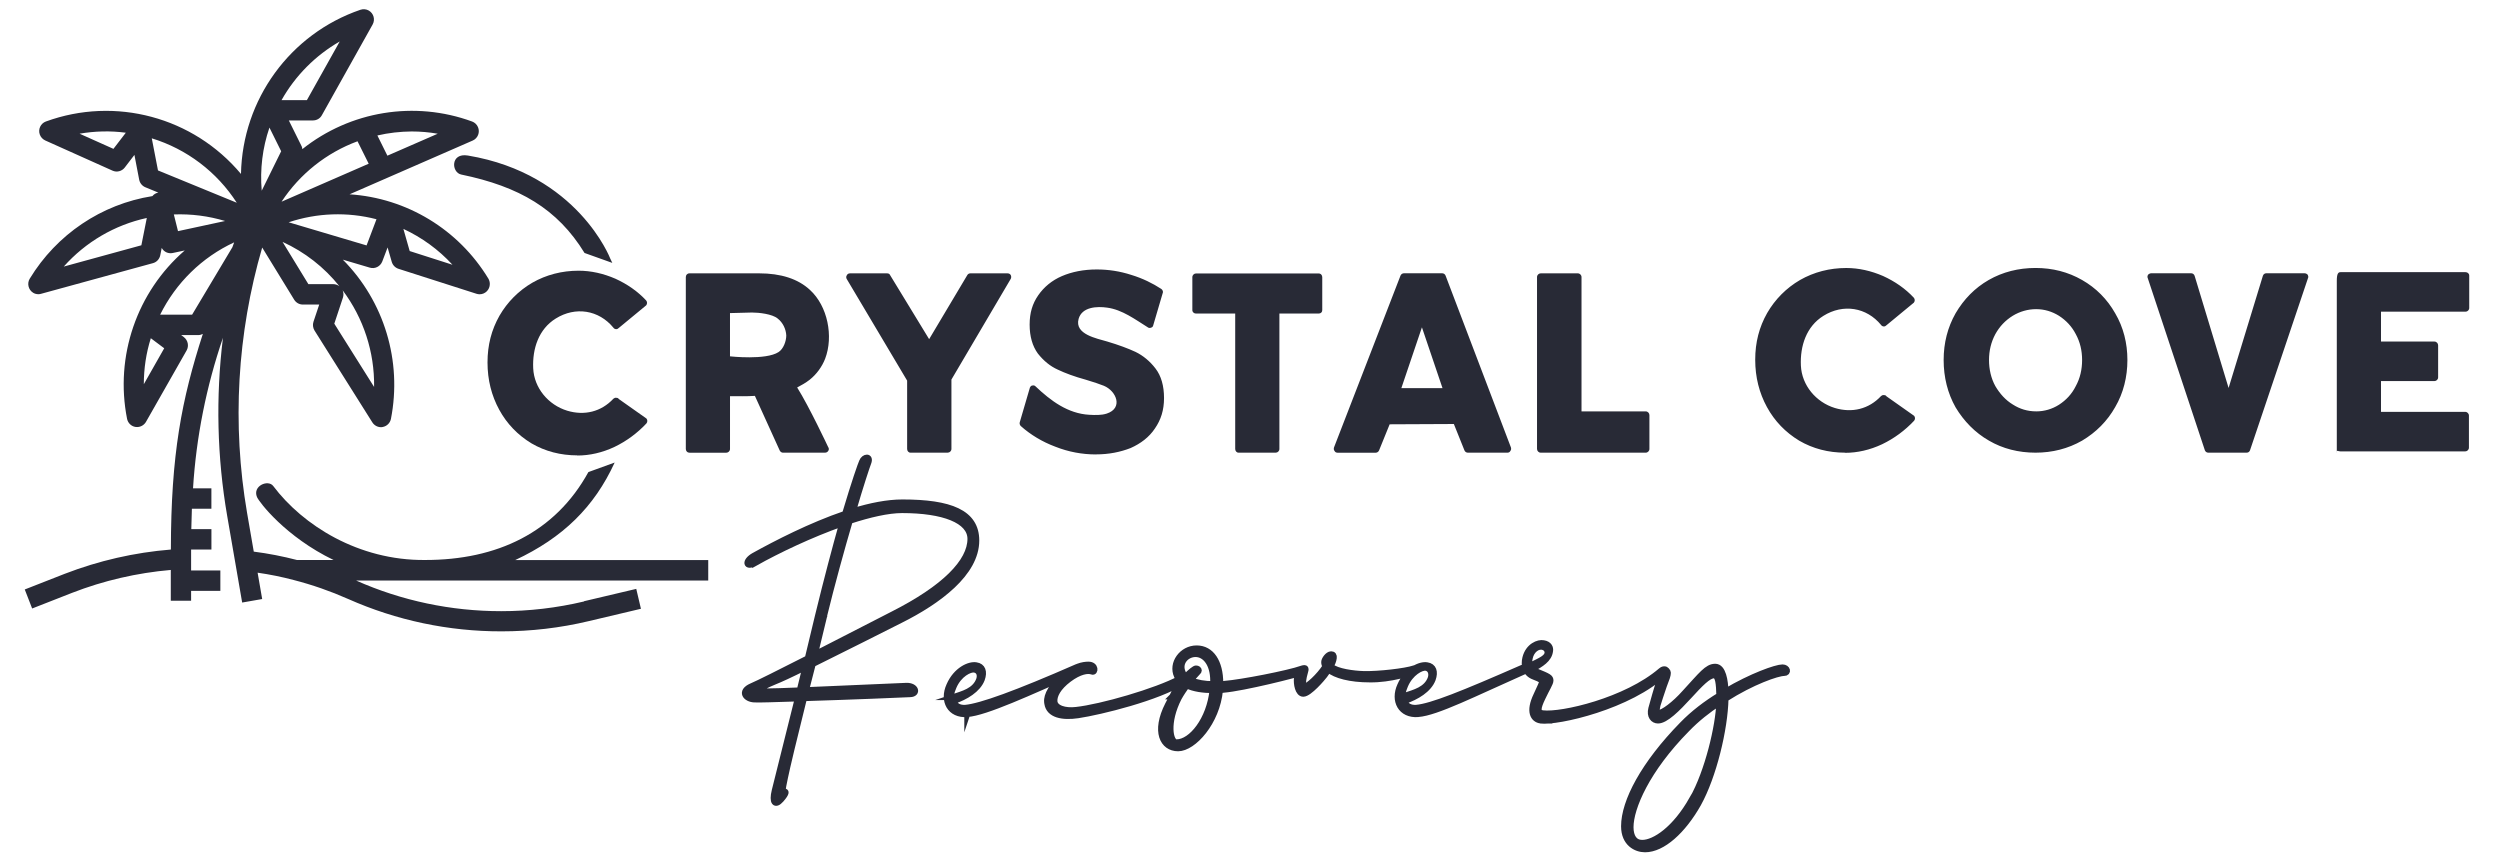 <?xml version="1.0" encoding="UTF-8"?>
<svg id="Layer_1" xmlns="http://www.w3.org/2000/svg" version="1.1" viewBox="0 0 297 102">
  <!-- Generator: Adobe Illustrator 29.3.1, SVG Export Plug-In . SVG Version: 2.1.0 Build 151)  -->
  <defs>
    <style>
      .st0, .st1 {
        fill: #282a36;
      }

      .st1 {
        stroke: #282a36;
        stroke-miterlimit: 10;
        stroke-width: .7px;
      }
    </style>
  </defs>
  <path class="st1" d="M89.695,66.883c-1.113.631-1.269-.235-.117-.878,2.655-1.47,6.731-3.571,10.812-4.962,1.151-3.861,1.854-5.84,2.014-6.197.235-.631,1.074-.71.758.117-.156.392-.914,2.665-1.816,5.761,2.054-.631,4.076-1.038,5.857-1.038,5.661,0,8.784,1.195,8.784,4.527,0,3.9-4.548,7.231-9.018,9.465-1.933.999-6.732,3.374-10.406,5.213l-.796,3.096,11.908-.514c1.152-.039,1.425.956.473.999-.629.039-7.399.314-12.627.474-1.152,4.605-2.054,8.387-2.261,9.426-.351,1.666-.351,1.826-.117,1.705.234-.118.391.078-.351.917-.707.799-1.113.352-.757-1.078l2.733-10.935c-2.573.079-4.822.157-5.15.118-1.031-.039-1.776-.956-.312-1.588.757-.313,3.358-1.626,6.653-3.296l1.191-4.962c1.113-4.566,2.093-8.231,2.889-11.053-3.725,1.313-7.633,3.175-10.327,4.688v-.012s-.015.004-.015.004ZM97.89,73.276l-1.074,4.448,9.215-4.727c6.207-3.136,9.253-6.275,9.253-8.979,0-2.191-3.202-3.414-8.118-3.414-1.659,0-3.88.513-6.207,1.274-.992,3.375-2.132,7.51-3.085,11.405l.012-.012.004.004ZM95.001,82.016l.668-2.744c-1.659.839-3.046,1.47-3.647,1.705-2.015.839-2.261,1.156-.757,1.156.391,0,1.933-.039,3.725-.118h.012ZM114.909,84.838c-2.053.157-2.967-1.587-2.132-3.414.797-1.827,2.378-2.548,3.202-2.391.758.118.992.76.668,1.666-.473,1.234-1.933,2.101-3.358,2.587.156.553.668.839,1.386.8,1.815-.157,6.11-1.711,13.27-4.851.512-.235.629.275.313.392-6.013,2.665-11.178,5.047-13.349,5.204v.008ZM113.211,82.82c1.152-.392,2.645-.719,3.123-2.134.169-.606-.077-1.048-.569-1.132-.534-.105-1.846.542-2.476,2.036-.63,1.494-.078,1.23-.078,1.23ZM124.392,83.415c-.087-.857.571-1.991,1.992-3.186,1.269-1.078,2.261-1.274,2.928-1.274.914,0,.836.999.43.839-.511-.196-1.503-.039-2.772.917-1.269.956-1.738,1.905-1.699,2.587.039.839,1.269,1.195,2.574,1.038,2.928-.313,9.533-2.204,12.329-3.713l.39.353c-2.967,1.905-9.807,3.595-12.501,3.999-1.854.274-3.436-.039-3.646-1.391l-.025-.169v0h0ZM139.261,82.737c.312-.67.707-1.274,1.074-1.744-.196-.196-.391-.392-.512-.67-.707-1.509.59-3.296,2.339-3.296s2.811,1.627,2.811,4.135v.117c.156,0,.312,0,.512-.039,1.975-.157,7.527-1.227,9.19-1.819.274-.117.469.314.274.392-.875.353-7.255,1.936-9.582,2.132-.156.039-.312.039-.429.039-.352,3.821-3.163,6.918-4.978,6.918-1.816,0-2.85-1.977-1.206-5.193l.511-.976-.004.004h0ZM139.768,88.185c1.777,0,3.921-2.704,4.276-6.196-1.074,0-2.222-.157-3.046-.553-.312.435-.667.956-.952,1.47-1.503,2.939-1.031,5.291-.274,5.291v-.012s-.004,0-.004,0ZM142.424,79.68c0,.078-.434.474-.953,1.117.706.314,1.659.474,2.655.474v-.392c0-2.062-.992-3.175-2.093-3.175s-2.054,1.039-1.503,2.23c.078.196.195.313.312.474.59-.631,1.109-.999,1.23-.999.234,0,.352.118.352.274v-.004h0ZM154.972,81.585c.352,0,1.738-1.234,2.495-2.43-.117-.157-.156-.314-.156-.514,0-.274.433-.917.835-.917.235,0,.352.157.313.435-.039.353-.195.67-.352.999.707.631,2.694.878,3.92.917,1.738.039,4.936-.321,5.97-.678,1.241-.416.117.281-.199.442-.157.078-2.608.918-5.064.879-2.339,0-4.076-.474-4.9-1.156l-.472.67c-.235.314-1.816,2.191-2.534,2.191-.629,0-.836-1.195-.758-1.866.039-.552.352-1.195.875-1.195.312,0,.117.314-.039.999-.156.682-.117,1.235.078,1.235l-.012-.012h0ZM168.474,84.838c-2.054.157-2.968-1.587-2.132-3.414.796-1.827,2.378-2.548,3.201-2.391.758.118.992.76.668,1.666-.468,1.234-1.933,2.101-3.358,2.587.156.553.668.839,1.386.8,1.816-.157,5.49-1.634,12.651-4.774.511-.235.628.275.312.392-6.013,2.665-10.558,4.97-12.728,5.127v.008ZM183.033,85.598c-.875-.117-1.464-1.038-.511-3.018.39-.878.667-1.392.667-1.587,0-.157-.117-.274-.952-.592-1.074-.392-1.23-1.43-1.031-2.23.351-1.431,1.565-1.885,2.154-1.763.705.108.846.577.795.902-.117,1.039-1.089,1.585-2.147,2.189.078.079.377.232.533.271,1.464.592,1.659.71,1.659,1.078,0,.314-.433.956-.952,2.062-.59,1.234-.629,1.744.039,1.826,2.221.274,9.89-1.486,14.048-5.068.39-.353.874-.078.511.235-4.197,4.017-12.833,5.973-14.844,5.699h.039l-.008-.004h0ZM181.736,78.179c-.13.651-.083.559.105.865,1.207-.594,1.991-.906,2.003-1.518,0,0,.029-.462-.478-.643-.678-.235-1.446.367-1.63,1.296ZM203.621,80.233c-.668,0-1.621.999-2.968,2.469-1.386,1.509-2.772,2.9-3.685,2.9-.551,0-1.031-.513-.797-1.431.274-.999.629-2.269.914-3.096.312-1.039.117-1.47.511-1.548.391-.039.551.274.551.392,0,.313-.117.631-.473,1.548-.273.799-.667,1.983-.757,2.308-.156.67-.117.917.156.917.469,0,1.855-.999,3.085-2.391,1.975-2.14,2.655-3.096,3.607-3.096.953,0,1.191,1.705,1.23,2.94,3.085-1.827,6.013-2.861,6.77-2.861.59,0,.758.67.196.67-.797,0-3.803,1.038-6.966,3.057-.078,3.621-1.425,9.214-3.24,12.483-1.816,3.218-4.237,5.408-6.325,5.408-1.074,0-2.496-.709-2.496-2.743,0-2.94,2.339-7.388,6.927-12.076,1.308-1.352,2.85-2.508,4.392-3.453-.039-1.391-.117-2.391-.628-2.391v-.012l-.004.004h0ZM201.044,94.93c1.855-3.257,3.123-8.74,3.202-11.445-1.347.878-2.655,1.905-3.842,3.135-4.783,4.844-6.692,9.371-6.692,11.645,0,1.156.468,1.865,1.386,1.865,1.464,0,3.919-1.626,5.934-5.212l.012.012ZM166.854,82.664c1.152-.392,2.645-.719,3.124-2.134.168-.606-.078-1.107-.569-1.191-.535-.105-1.847.6-2.477,2.095-.63,1.494-.078,1.23-.078,1.23h0Z"/>
  <path class="st0" d="M68.6,54.099c-1.995,0-3.83-.477-5.458-1.427-1.628-.986-2.92-2.321-3.83-3.988-.914-1.671-1.396-3.547-1.396-5.623s.475-3.883,1.421-5.554c.946-1.635,2.274-2.97,3.902-3.92,1.663-.95,3.531-1.427,5.494-1.427,1.488,0,2.956.337,4.373.95,1.421.649,2.641,1.495,3.659,2.585.139.172.139.405,0,.581l-3.22,2.657c-.103.104-.208.172-.335.172-.128,0-.275-.068-.335-.172-1.732-2.112-4.512-2.553-6.854-1.09-2.031,1.262-2.781,3.583-2.677,5.903.104,2.353,1.799,4.36,4.038,5.045,2.031.614,4.037.14,5.494-1.427.103-.068.208-.14.335-.104.14,0,.243.036.299.14l3.288,2.32c.14.173.14.405,0,.581-1.085,1.158-2.378,2.112-3.798,2.793-1.452.685-2.956,1.022-4.409,1.022l.012-.012v-.008h0Z"/>
  <path class="st0" d="M81.914,53.778c-.275,0-.439-.208-.439-.441v-20.423c0-.245.171-.441.439-.441h8.275c2.573,0,4.616.649,6.036,1.972,2.099,1.912,2.817,5.518,1.8,8.176-.371.95-1.017,1.843-1.835,2.493-.475.373-.981.649-1.488.918,1.452,2.32,3.659,7.03,3.659,7.03.036.068.104.172.104.276,0,.245-.208.441-.439.441h-5.019c-.139,0-.299-.104-.371-.244l-2.956-6.505c-1.049.068-1.871.036-2.956.036v6.276c0,.245-.208.441-.439.441h-4.373l.004-.004h0ZM86.726,42.333s4.269.477,5.769-.509c.579-.373.914-1.298.914-1.972-.036-.753-.403-1.531-1.017-2.008-.646-.545-2.238-.717-3.06-.717l-2.609.068v5.15-.012s.004,0,.004,0ZM108.17,53.778c-.243,0-.403-.208-.403-.441v-8.119l-7.189-12.095c-.068-.141-.068-.3.036-.441.067-.14.207-.208.371-.208h4.408c.172,0,.3.068.371.244l4.617,7.574,4.512-7.574c.068-.14.207-.244.371-.244h4.445c.139,0,.299.068.37.208.068.14.068.3,0,.441l-7.049,11.967v8.244c0,.245-.208.441-.439.441h-4.409s-.012.004-.012.004ZM130.19,53.987c-1.628,0-3.256-.301-4.812-.918-1.56-.581-2.956-1.427-4.11-2.457-.139-.141-.171-.337-.103-.509l1.189-4.06c.068-.141.171-.245.299-.245.14-.036.275,0,.371.104,1.799,1.703,3.83,3.234,6.383,3.374.683.036,1.421.068,2.067-.14,1.995-.649,1.153-2.689-.335-3.306-.507-.208-1.225-.441-2.135-.717-1.36-.373-2.481-.79-3.323-1.194-.914-.405-1.696-1.054-2.378-1.912-.646-.882-.982-2.04-.982-3.442s.336-2.493,1.018-3.479,1.628-1.776,2.817-2.285c1.188-.509,2.573-.789,4.141-.789,1.396,0,2.745.208,4.11.649,1.328.405,2.517.986,3.566,1.671.172.14.244.337.14.545l-1.121,3.815c-.036.141-.14.208-.276.244-.103.036-.243.036-.335-.036-1.524-.95-3.06-2.112-4.847-2.352-1.189-.172-2.988-.104-3.395,1.334-.507,1.844,2.17,2.321,3.395,2.689,1.36.405,2.481.822,3.359,1.23.914.441,1.732,1.126,2.378,1.972.682.882,1.017,2.076,1.017,3.515s-.371,2.585-1.085,3.619c-.682,1.022-1.664,1.776-2.884,2.321-1.225.477-2.574.753-4.11.753l-.012.012-.007-.008v.001h0ZM147.145,53.778c-.243,0-.403-.208-.403-.441v-16.086h-4.652c-.243,0-.439-.172-.439-.405v-3.92c0-.245.208-.441.439-.441h14.555c.275,0,.439.208.439.441v3.92c0,.244-.172.405-.439.405h-4.652v16.086c0,.245-.208.441-.439.441h-4.409ZM158.879,53.778c-.139,0-.275-.068-.335-.208-.104-.104-.104-.277-.068-.405l7.904-20.423c.068-.172.243-.277.403-.277h4.548c.172,0,.336.104.403.277l7.768,20.423c.036.14.036.277-.068.405-.067.14-.207.208-.335.208h-4.719c-.172,0-.335-.104-.404-.276l-1.256-3.13-7.628.036-1.257,3.098c-.068.173-.244.277-.403.277h-4.549l-.004-.004h0ZM166.487,46.112h4.884l-2.446-7.226-2.445,7.226h.012-.005,0ZM183.037,53.778c-.244,0-.439-.208-.439-.441v-20.423c0-.245.207-.441.439-.441h4.408c.244,0,.439.208.439.441v15.958h7.628c.244,0,.439.209.439.441v4.024c0,.245-.207.441-.439.441h-12.487.012ZM219.203,53.778c-1.995,0-3.83-.477-5.458-1.427-1.627-.986-2.92-2.321-3.83-3.988-.914-1.671-1.396-3.547-1.396-5.623s.474-3.883,1.42-5.554c.946-1.635,2.274-2.97,3.902-3.92,1.664-.95,3.531-1.427,5.494-1.427,1.488,0,2.952.337,4.373.95,1.42.649,2.641,1.495,3.658,2.585.139.172.139.405,0,.581l-3.22,2.657c-.103.104-.207.172-.335.172-.127,0-.275-.068-.335-.172-1.731-2.112-4.512-2.553-6.854-1.09-2.031,1.262-2.781,3.583-2.677,5.903.104,2.353,1.799,4.36,4.037,5.045,2.031.614,4.038.141,5.494-1.426.104-.068.208-.141.335-.104.14,0,.244.036.299.14l3.288,2.32c.14.173.14.405,0,.581-1.085,1.158-2.378,2.112-3.798,2.793-1.453.685-2.957,1.022-4.409,1.022l.012-.012v-.008h0ZM241.825,53.778c-2.031,0-3.902-.477-5.53-1.427-1.66-.95-2.988-2.321-3.97-3.956-.945-1.671-1.42-3.583-1.42-5.623s.475-3.883,1.42-5.555c.982-1.671,2.275-3.002,3.934-3.955,1.664-.95,3.531-1.427,5.562-1.427s3.866.477,5.529,1.427c1.664.95,2.989,2.284,3.934,3.955.982,1.671,1.452,3.551,1.452,5.555s-.474,3.92-1.452,5.591c-.945,1.671-2.274,3.002-3.934,3.988-1.663.95-3.53,1.427-5.529,1.427h.004ZM241.892,48.873c.982,0,1.904-.276,2.714-.789.841-.545,1.524-1.262,1.998-2.216.507-.918.75-1.972.75-3.098s-.243-2.144-.75-3.074c-.474-.918-1.152-1.635-1.998-2.18-.818-.509-1.732-.789-2.714-.789-.981,0-1.939.276-2.781.789-.877.545-1.556,1.262-2.066,2.18-.507.95-.75,1.972-.75,3.074s.243,2.18.75,3.098c.542.918,1.225,1.671,2.066,2.18.842.545,1.768.822,2.781.822,0,0,0,.004,0,.004ZM262.344,53.778c-.172,0-.336-.104-.403-.276l-6.787-20.459c-.068-.14-.036-.277.036-.405.103-.104.243-.172.371-.172h4.756c.171,0,.335.104.403.3l4.037,13.325,4.073-13.325c.068-.208.244-.3.404-.3h4.548c.14,0,.275.068.371.172.068.14.104.277.036.405l-6.89,20.459c-.068.172-.208.276-.403.276h-4.552,0ZM277.612,53.778v-20.423c0-.846.172-1.022.439-1.022h14.854c.243,0,.439.172.439.405v3.851c0,.244-.208.441-.439.441h-10.042v3.547h6.347c.243,0,.439.209.439.441v3.815c0,.244-.208.441-.439.441h-6.347v3.655h10.006c.243,0,.439.208.439.441v3.815c0,.244-.208.441-.439.441h-14.83c-.275,0-.439-.209-.439.14l.012.012h0Z"/>
  <path class="st0" d="M72.742,31.232s-.164-.349-.247-.521c0,0-3.852-10.052-16.912-12.234-2.097-.35-1.962,2.017-.793,2.258,6.91,1.426,11.441,4.078,14.653,9.318M69.901,56.083c-3.946,7.173-10.856,10.456-19.418,10.444-7.889.067-14.508-4.119-18.023-8.789-.609-.81-2.487-.012-1.929,1.311.256.608,3.396,4.727,9.104,7.482h-4.34c-1.696-.441-3.415-.777-5.147-.998l-.798-4.617c-1.799-10.508-1.177-21.28,1.799-31.508l3.798,6.192c.22.361.61.581,1.026.581h1.951l-.682,2.04c-.116.348-.068.717.116,1.034l6.878,10.925c.219.348.61.569,1.017.569.068,0,.151,0,.219-.024.487-.092.866-.465.97-.95,1.348-6.865-.786-13.963-5.713-18.928l3.208.95c.598.184,1.245-.14,1.476-.729l.634-1.671.494,1.715c.116.393.415.697.798.822l9.28,2.97c.116.036.243.056.359.056.67,0,1.213-.545,1.213-1.219,0-.22-.056-.441-.171-.637-3.543-5.843-9.695-9.578-16.494-10.019l14.634-6.388c.61-.268.89-.986.622-1.599-.128-.301-.379-.545-.694-.661-6.834-2.505-14.471-1.254-20.172,3.282,0-.104-.036-.22-.068-.313l-1.536-3.098h2.872c.439,0,.842-.232,1.049-.613l6.036-10.785c.323-.581.128-1.323-.463-1.659-.299-.172-.658-.197-.982-.092-8.342,2.853-14.024,10.648-14.195,19.505-5.665-6.761-14.921-9.242-23.184-6.228-.622.232-.946.93-.714,1.555.116.313.347.557.646.697l7.987,3.583c.507.233,1.109.08,1.452-.361l1.153-1.507.566,2.946c.08.405.359.742.726.894l1.548.637c-.275.048-.531.196-.702.417-6.06.962-11.379,4.557-14.574,9.811-.347.569-.16,1.323.403,1.671.184.116.403.172.622.172.104,0,.219-.012.323-.048l13.294-3.643c.439-.116.774-.489.866-.938l.172-.87c.255.477.786.717,1.317.601l1.42-.301c-5.701,4.942-8.322,12.584-6.854,20.006.104.497.495.882.994.962.068,0,.128.012.196.012.427,0,.83-.232,1.049-.601l4.836-8.5c.299-.533.16-1.206-.323-1.579l-.323-.244h2.019c.196,0,.379-.048.555-.14-2.518,7.815-3.786,14.275-3.798,25.617-4.329.349-8.574,1.323-12.627,2.889l-4.732,1.855.878,2.26,4.732-1.855c3.762-1.463,7.72-2.376,11.738-2.725v3.655h2.414v-1.171h3.475v-2.425h-3.475v-2.481h2.414v-2.425h-2.39c.012-.834.048-1.647.068-2.425h2.318v-2.425h-2.182c.379-6.1,1.58-12.107,3.555-17.882-.866,7.05-.702,14.183.507,21.188l1.775,10.264,2.378-.417-.542-3.13c1.444.208,2.873.497,4.281.87,2.214.569,4.373,1.323,6.463,2.249,5.749,2.553,11.957,3.863,18.233,3.851,3.495,0,6.97-.405,10.377-1.218l6.184-1.463-.555-2.364-6.188,1.462-.036.036c-3.22.765-6.519,1.15-9.822,1.15-5.945,0-11.818-1.23-17.243-3.643h41.84v-2.425h-22.937c5.665-2.653,9.4-6.3,11.821-11.59M53.739,31.448l-5.067-1.623-.75-2.633c2.194,1.022,4.177,2.457,5.817,4.244v.012ZM36.635,33.757l-3.068-5.021c2.633,1.206,4.951,3.006,6.762,5.278-.208-.164-.475-.257-.738-.257h-2.956ZM44.435,45.955l-4.72-7.502,1.026-3.098c.092-.289.08-.593-.036-.87,2.481,3.306,3.798,7.342,3.738,11.47h-.012s.004,0,.004,0ZM44.726,26.046l-1.177,3.11-9.256-2.749c3.372-1.126,6.994-1.254,10.433-.361ZM48.923,15.618c1.026,0,2.067.092,3.08.268l-5.981,2.609-1.189-2.401c1.337-.313,2.713-.465,4.085-.477h.004ZM40.361,4.926l-3.902,6.969h-3.012c1.64-2.91,4.029-5.31,6.914-6.969ZM42.472,16.78l1.329,2.669-10.353,4.513c2.17-3.294,5.33-5.811,9.025-7.178,0,0,0-.004,0-.004ZM32.007,15.153l1.396,2.817-2.31,4.685c-.219-2.541.092-5.09.914-7.49v-.012ZM13.471,17.682l-4.018-1.799c1.811-.312,3.659-.361,5.494-.116l-1.476,1.924v-.012.004ZM16.794,29.14l-9.22,2.529c2.597-2.921,6.048-4.941,9.866-5.775l-.646,3.246ZM21.147,27.46l-.495-1.984c2.055-.08,4.121.184,6.092.778l-5.598,1.206ZM17.086,45.643c0-1.855.275-3.699.83-5.462l1.592,1.194s-2.422,4.268-2.422,4.268ZM27.622,29.348l-4.8,8.036h-3.798c1.871-3.779,4.975-6.821,8.793-8.592-.068.184-.128.361-.196.545,0,0-0.0.012-0.0.012ZM18.769,20.247l-.738-3.815c4.153,1.274,7.732,3.987,10.098,7.654l-9.36-3.839Z"/>
</svg>